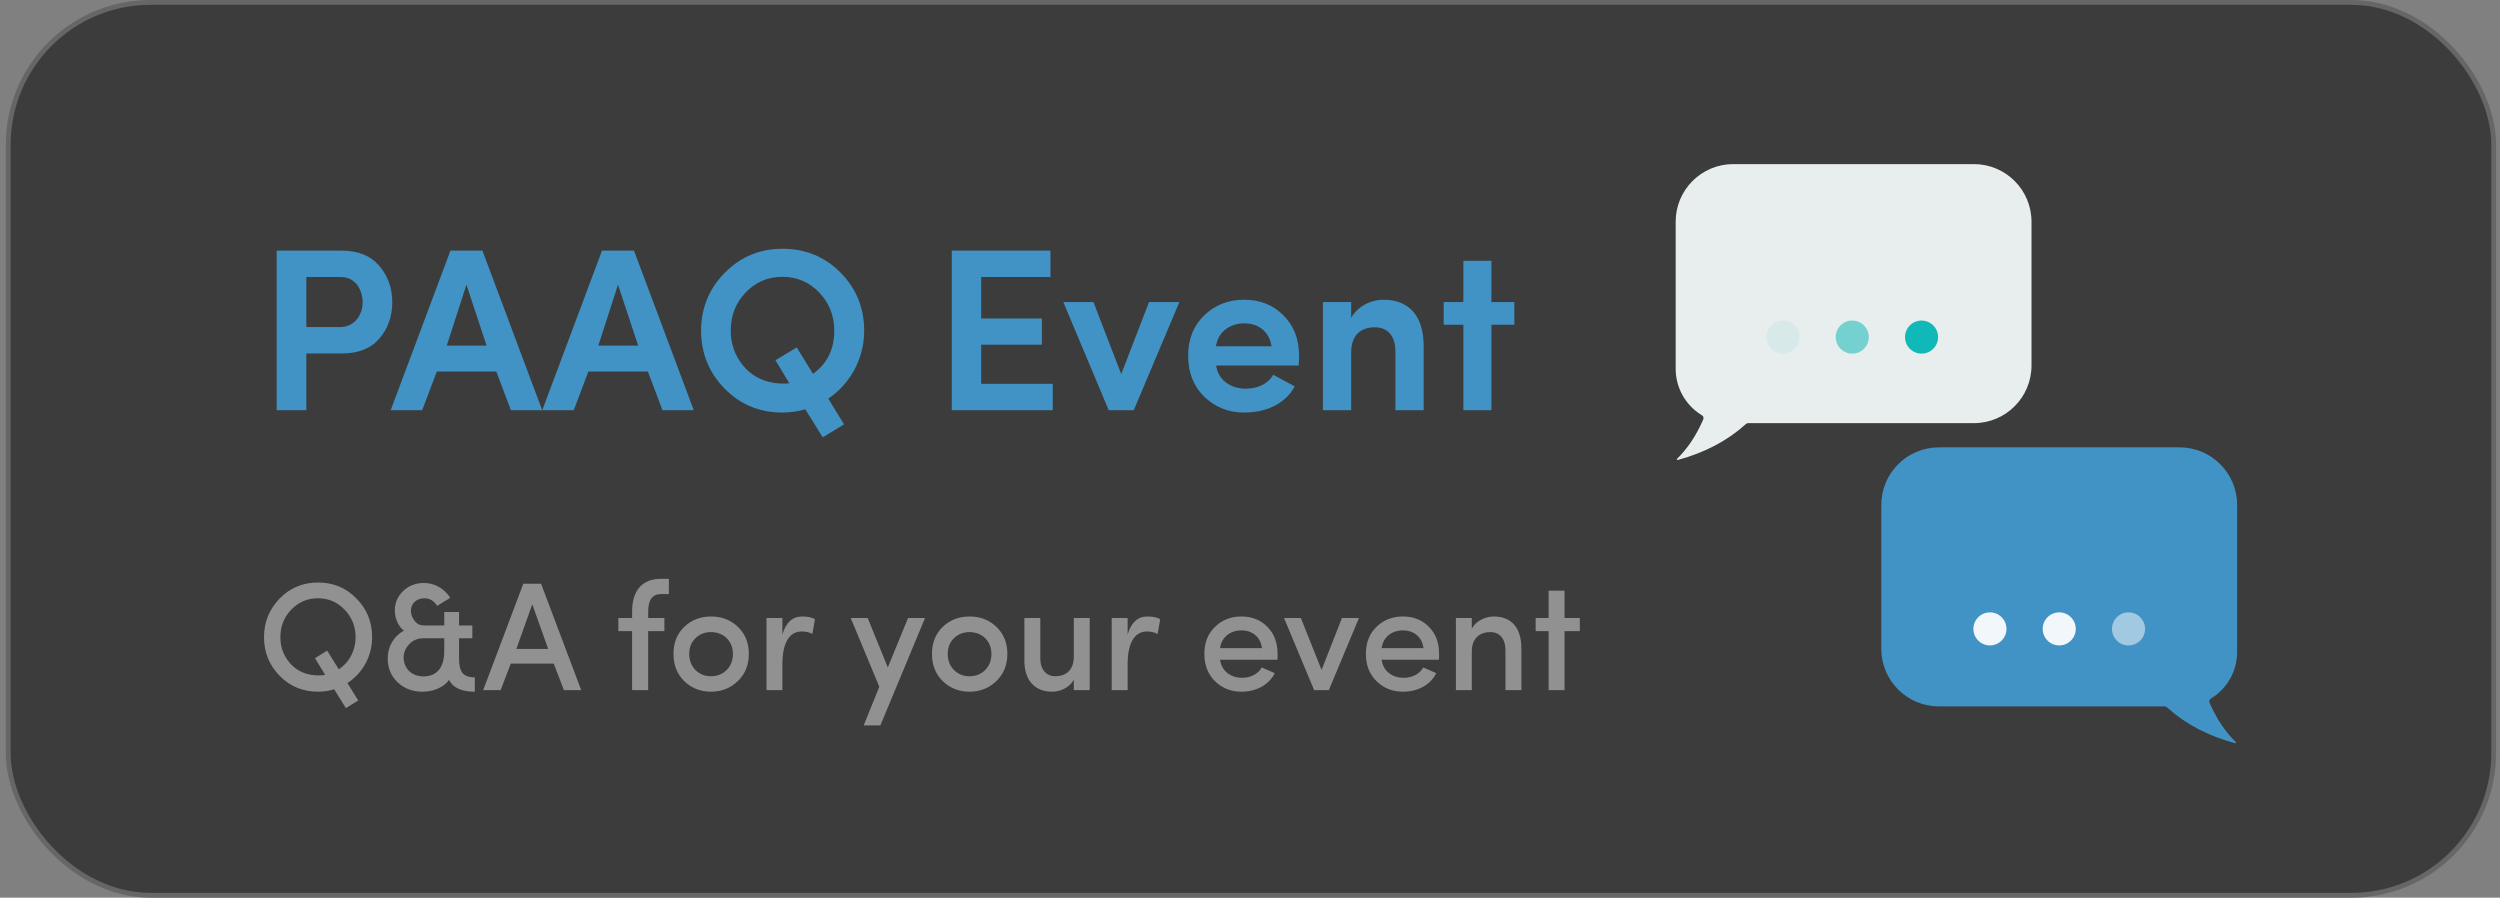 <svg xmlns="http://www.w3.org/2000/svg" width="259" height="93" viewBox="0 0 259 93" fill="none"><rect x="0" y="0" width="259" height="93" fill="#808080" stroke="none"/><rect x="0.85" y="0.25" width="257.5" height="92.5" rx="14.75" fill="#3C3C3C"></rect><rect x="0.85" y="0.25" width="257.5" height="92.5" rx="14.75" stroke="#656666" stroke-width="0.5"></rect><path d="M35.336 28.7H31.736V33.884H35.24C36.704 33.884 37.568 32.66 37.568 31.316C37.568 29.972 36.776 28.7 35.336 28.7ZM31.736 42.5H28.664V25.964H35.384C37.112 25.964 38.408 26.492 39.296 27.548C40.184 28.58 40.64 29.852 40.64 31.316C40.64 32.78 40.184 34.052 39.296 35.084C38.408 36.116 37.112 36.62 35.384 36.62H31.736V42.5ZM56.171 42.5H52.931L51.419 38.492H45.251L43.739 42.5H40.475L46.667 25.964H49.979L56.171 42.5ZM50.411 35.804L48.323 29.492L46.283 35.804H50.411ZM71.874 42.5H68.634L67.122 38.492H60.954L59.442 42.5H56.178L62.37 25.964H65.682L71.874 42.5ZM66.114 35.804L64.026 29.492L61.986 35.804H66.114ZM85.809 41.3L87.441 43.964L85.233 45.308L83.433 42.404C82.641 42.62 81.849 42.74 81.057 42.74C78.705 42.74 76.713 41.924 75.081 40.268C73.449 38.612 72.633 36.596 72.633 34.268C72.633 31.916 73.449 29.924 75.081 28.268C76.713 26.612 78.705 25.772 81.057 25.772C83.433 25.772 85.449 26.588 87.081 28.244C88.713 29.9 89.529 31.892 89.529 34.268C89.529 37.124 88.113 39.74 85.809 41.3ZM80.337 37.316L82.545 35.996L84.225 38.732C85.689 37.676 86.433 36.188 86.433 34.268C86.433 32.708 85.905 31.388 84.873 30.308C83.841 29.228 82.569 28.676 81.057 28.676C79.545 28.676 78.273 29.228 77.241 30.308C76.209 31.388 75.705 32.708 75.705 34.268C75.705 35.636 76.137 36.836 76.977 37.868C77.817 38.876 78.897 39.476 80.217 39.668C80.673 39.74 81.201 39.764 81.777 39.716L80.337 37.316ZM109.066 42.5H98.602V25.964H108.826V28.7H101.65V32.996H107.938V35.708H101.65V39.764H109.066V42.5ZM117.456 42.5H114.864L110.16 31.292H113.28L116.16 38.756L119.04 31.292H122.184L117.456 42.5ZM134.587 36.86C134.587 37.172 134.563 37.508 134.539 37.868H125.995C126.187 39.332 127.435 40.268 129.091 40.268C130.267 40.268 131.395 39.764 131.899 38.828L134.131 40.028C133.171 41.852 131.131 42.74 128.899 42.74C127.267 42.74 125.899 42.188 124.771 41.108C123.643 40.004 123.091 38.588 123.091 36.86C123.091 35.132 123.643 33.74 124.771 32.66C125.899 31.58 127.267 31.052 128.899 31.052C130.531 31.052 131.875 31.58 132.955 32.66C134.035 33.74 134.587 35.132 134.587 36.86ZM125.971 35.876H131.731C131.515 34.364 130.387 33.5 128.923 33.5C127.363 33.5 126.187 34.412 125.971 35.876ZM139.981 36.524V42.5H137.053V31.292H139.981V32.948C140.581 31.796 141.973 31.052 143.317 31.052C145.981 31.052 147.493 32.732 147.493 35.876V42.5H144.565V36.404C144.565 34.796 143.749 33.908 142.429 33.908C140.989 33.908 139.981 34.7 139.981 36.524ZM151.606 27.02H154.51V31.292H156.886V33.644H154.51V42.5H151.606V33.644H149.566V31.292H151.606V27.02Z" fill="#4293C5"></path><path d="M35.992 70.764L37.112 72.572L35.832 73.356L34.616 71.404C34.104 71.58 33.544 71.66 32.936 71.66C31.384 71.66 30.056 71.116 28.968 70.012C27.896 68.908 27.352 67.58 27.352 66.012C27.352 64.444 27.896 63.116 28.968 62.012C30.04 60.908 31.368 60.348 32.936 60.348C34.52 60.348 35.848 60.892 36.92 61.996C38.008 63.1 38.552 64.428 38.552 66.012C38.552 67.98 37.576 69.74 35.992 70.764ZM32.632 68.188L33.896 67.404L35.096 69.34C36.184 68.636 36.84 67.404 36.84 66.012C36.84 64.892 36.456 63.948 35.704 63.164C34.952 62.38 34.04 61.98 32.936 61.98C31.848 61.98 30.92 62.38 30.168 63.164C29.416 63.948 29.048 64.892 29.048 66.012C29.048 67.052 29.384 67.948 30.04 68.7C30.712 69.452 31.544 69.868 32.552 69.948C32.92 69.996 33.304 69.98 33.688 69.916L32.632 68.188ZM46.023 66.124H43.895C43.271 66.124 42.759 66.332 42.375 66.764C41.991 67.18 41.799 67.644 41.815 68.172C41.863 69.308 42.679 70.076 43.895 70.076C45.303 70.076 46.023 69.084 46.023 67.484V66.124ZM43.799 71.66C42.743 71.66 41.879 71.34 41.191 70.684C40.503 70.028 40.167 69.196 40.167 68.22C40.167 66.988 40.775 65.916 41.847 65.34C41.271 64.908 40.903 64.076 40.903 63.228C40.903 62.46 41.191 61.804 41.751 61.244C42.327 60.684 43.031 60.412 43.863 60.396C45.015 60.38 46.023 60.972 46.647 61.932L45.287 62.764C44.951 62.236 44.503 61.98 43.959 61.98C43.127 61.98 42.567 62.556 42.567 63.276C42.567 63.628 42.695 63.964 42.935 64.3C43.175 64.636 43.511 64.796 43.943 64.796H46.023V63.404H47.559V64.796H48.935V66.124H47.559V68.172C47.559 69.532 47.895 70.172 49.191 70.172V71.66C47.799 71.66 46.919 71.244 46.519 70.428C46.007 71.196 44.903 71.66 43.799 71.66ZM60.215 71.5H58.423L57.367 68.748H52.919L51.864 71.5H50.056L54.215 60.476H56.056L60.215 71.5ZM56.791 67.228L55.144 62.604L53.495 67.228H56.791ZM68.479 59.964H69.295V61.548H68.479C67.599 61.548 67.151 62.14 67.151 63.34V64.028H68.831V65.388H67.151V71.5H65.487V65.388H64.063V64.028H65.487V63.34C65.487 61.228 66.495 59.964 68.479 59.964ZM73.66 70.06C74.3 70.06 74.844 69.852 75.276 69.42C75.708 68.988 75.932 68.428 75.932 67.74C75.932 66.396 74.94 65.484 73.66 65.484C73.036 65.484 72.492 65.692 72.06 66.108C71.628 66.524 71.404 67.068 71.404 67.74C71.404 68.428 71.628 68.988 72.06 69.42C72.492 69.852 73.036 70.06 73.66 70.06ZM73.66 63.868C74.764 63.868 75.692 64.22 76.444 64.94C77.196 65.66 77.58 66.588 77.58 67.74C77.58 68.892 77.196 69.836 76.428 70.572C75.676 71.292 74.748 71.66 73.66 71.66C72.572 71.66 71.644 71.292 70.892 70.572C70.14 69.836 69.772 68.892 69.772 67.74C69.772 66.588 70.14 65.66 70.892 64.94C71.644 64.22 72.572 63.868 73.66 63.868ZM81.056 68.812V71.5H79.408V64.028H81.056V65.74C81.424 64.492 82.096 63.868 83.104 63.868C83.696 63.868 84.144 63.964 84.432 64.156L84.16 65.676C83.824 65.5 83.456 65.42 83.056 65.42C81.712 65.42 81.056 66.716 81.056 68.812ZM94.072 64.028H95.832L91.208 75.148H89.48L91.096 71.148L88.136 64.028H89.896L91.976 69.148L94.072 64.028ZM100.441 70.06C101.081 70.06 101.625 69.852 102.057 69.42C102.489 68.988 102.713 68.428 102.713 67.74C102.713 66.396 101.721 65.484 100.441 65.484C99.817 65.484 99.273 65.692 98.841 66.108C98.409 66.524 98.185 67.068 98.185 67.74C98.185 68.428 98.409 68.988 98.841 69.42C99.273 69.852 99.817 70.06 100.441 70.06ZM100.441 63.868C101.545 63.868 102.473 64.22 103.225 64.94C103.977 65.66 104.361 66.588 104.361 67.74C104.361 68.892 103.977 69.836 103.209 70.572C102.457 71.292 101.529 71.66 100.441 71.66C99.353 71.66 98.425 71.292 97.673 70.572C96.921 69.836 96.553 68.892 96.553 67.74C96.553 66.588 96.921 65.66 97.673 64.94C98.425 64.22 99.353 63.868 100.441 63.868ZM111.246 68.044V64.028H112.894V71.5H111.246V70.412C110.846 71.196 109.87 71.66 109.022 71.66C107.182 71.66 106.11 70.476 106.126 68.38V64.028H107.774V68.188C107.774 69.388 108.414 70.06 109.326 70.06C110.414 70.06 111.246 69.436 111.246 68.044ZM116.822 68.812V71.5H115.174V64.028H116.822V65.74C117.19 64.492 117.862 63.868 118.87 63.868C119.462 63.868 119.91 63.964 120.198 64.156L119.926 65.676C119.59 65.5 119.222 65.42 118.822 65.42C117.478 65.42 116.822 66.716 116.822 68.812ZM132.356 67.74C132.356 68.044 132.356 68.236 132.34 68.348H126.404C126.548 69.5 127.476 70.22 128.692 70.22C129.54 70.22 130.34 69.836 130.724 69.148L132.068 69.74C131.428 71.004 130.1 71.66 128.612 71.66C127.524 71.66 126.612 71.292 125.876 70.572C125.14 69.852 124.772 68.908 124.772 67.74C124.772 66.572 125.14 65.644 125.876 64.94C126.612 64.22 127.524 63.868 128.612 63.868C129.7 63.868 130.596 64.22 131.3 64.94C132.004 65.644 132.356 66.572 132.356 67.74ZM126.404 67.148H130.74C130.596 65.996 129.748 65.308 128.612 65.308C127.444 65.308 126.548 66.012 126.404 67.148ZM137.667 71.5H136.147L133.027 64.028H134.771L136.915 69.404L139.027 64.028H140.787L137.667 71.5ZM149.09 67.74C149.09 68.044 149.09 68.236 149.074 68.348H143.138C143.282 69.5 144.21 70.22 145.426 70.22C146.274 70.22 147.074 69.836 147.458 69.148L148.802 69.74C148.162 71.004 146.834 71.66 145.346 71.66C144.258 71.66 143.346 71.292 142.61 70.572C141.874 69.852 141.506 68.908 141.506 67.74C141.506 66.572 141.874 65.644 142.61 64.94C143.346 64.22 144.258 63.868 145.346 63.868C146.434 63.868 147.33 64.22 148.034 64.94C148.738 65.644 149.09 66.572 149.09 67.74ZM143.138 67.148H147.474C147.33 65.996 146.482 65.308 145.346 65.308C144.178 65.308 143.282 66.012 143.138 67.148ZM152.478 67.484V71.5H150.83V64.028H152.478V65.148C152.878 64.332 153.87 63.868 154.766 63.868C156.574 63.868 157.614 65.036 157.614 67.148V71.5H155.966V67.34C155.966 66.172 155.358 65.484 154.398 65.484C153.31 65.484 152.478 66.124 152.478 67.484ZM160.438 61.196H162.086V64.028H163.67V65.388H162.086V71.5H160.438V65.388H159.094V64.028H160.438V61.196Z" fill="#919191"></path><path d="M173.815 47.652C176.589 46.904 178.94 45.672 180.823 43.974L180.88 43.922C180.941 43.868 181.019 43.837 181.101 43.837H204.497C207.792 43.837 210.464 41.166 210.464 37.871V22.968C210.464 19.672 207.792 17.001 204.497 17.001H179.566C176.27 17.001 173.599 19.672 173.599 22.968V38.2C173.599 40.125 174.568 41.898 176.191 42.943L176.335 43.035C176.471 43.123 176.523 43.296 176.458 43.444L176.389 43.6C175.701 45.172 174.785 46.522 173.747 47.528C173.693 47.581 173.743 47.671 173.815 47.652Z" fill="#E8EDED"></path><g opacity="0.074"><path d="M184.715 33.21C183.769 33.21 183.002 33.977 183.002 34.923C183.002 35.869 183.769 36.636 184.715 36.636C185.661 36.636 186.427 35.869 186.427 34.923C186.427 33.977 185.661 33.21 184.715 33.21Z" fill="#00B5B4"></path></g><g opacity="0.5"><path d="M191.894 33.21C190.948 33.21 190.181 33.977 190.181 34.923C190.181 35.869 190.948 36.636 191.894 36.636C192.84 36.636 193.606 35.869 193.606 34.923C193.606 33.977 192.84 33.21 191.894 33.21Z" fill="#00B5B4"></path></g><g opacity="0.926"><path d="M199.073 33.21C198.127 33.21 197.36 33.977 197.36 34.923C197.36 35.869 198.127 36.636 199.073 36.636C200.019 36.636 200.785 35.869 200.785 34.923C200.785 33.977 200.019 33.21 199.073 33.21Z" fill="#00B5B4"></path></g><path d="M225.8 46.346H200.869C197.574 46.346 194.902 49.017 194.902 52.312V67.216C194.902 70.511 197.574 73.182 200.869 73.182H224.265C224.347 73.182 224.425 73.212 224.485 73.267L224.542 73.318C226.426 75.016 228.777 76.249 231.55 76.996C231.623 77.016 231.673 76.925 231.619 76.873C230.581 75.867 229.665 74.516 228.976 72.945L228.908 72.788C228.843 72.641 228.895 72.467 229.031 72.38L229.175 72.288C230.798 71.243 231.767 69.47 231.767 67.544V52.312C231.767 49.017 229.096 46.346 225.8 46.346Z" fill="#4293C5"></path><g opacity="0.926"><path d="M206.157 63.441C205.211 63.441 204.444 64.208 204.444 65.154C204.444 66.1 205.211 66.867 206.157 66.867C207.103 66.867 207.87 66.1 207.87 65.154C207.87 64.208 207.103 63.441 206.157 63.441Z" fill="white"></path></g><g opacity="0.926"><path d="M213.336 63.441C212.39 63.441 211.623 64.208 211.623 65.154C211.623 66.1 212.39 66.867 213.336 66.867C214.282 66.867 215.049 66.1 215.049 65.154C215.049 64.208 214.282 63.441 213.336 63.441Z" fill="white"></path></g><g opacity="0.5"><path d="M220.515 63.441C219.569 63.441 218.802 64.208 218.802 65.154C218.802 66.1 219.569 66.867 220.515 66.867C221.461 66.867 222.227 66.1 222.227 65.154C222.227 64.208 221.461 63.441 220.515 63.441Z" fill="white"></path></g></svg>